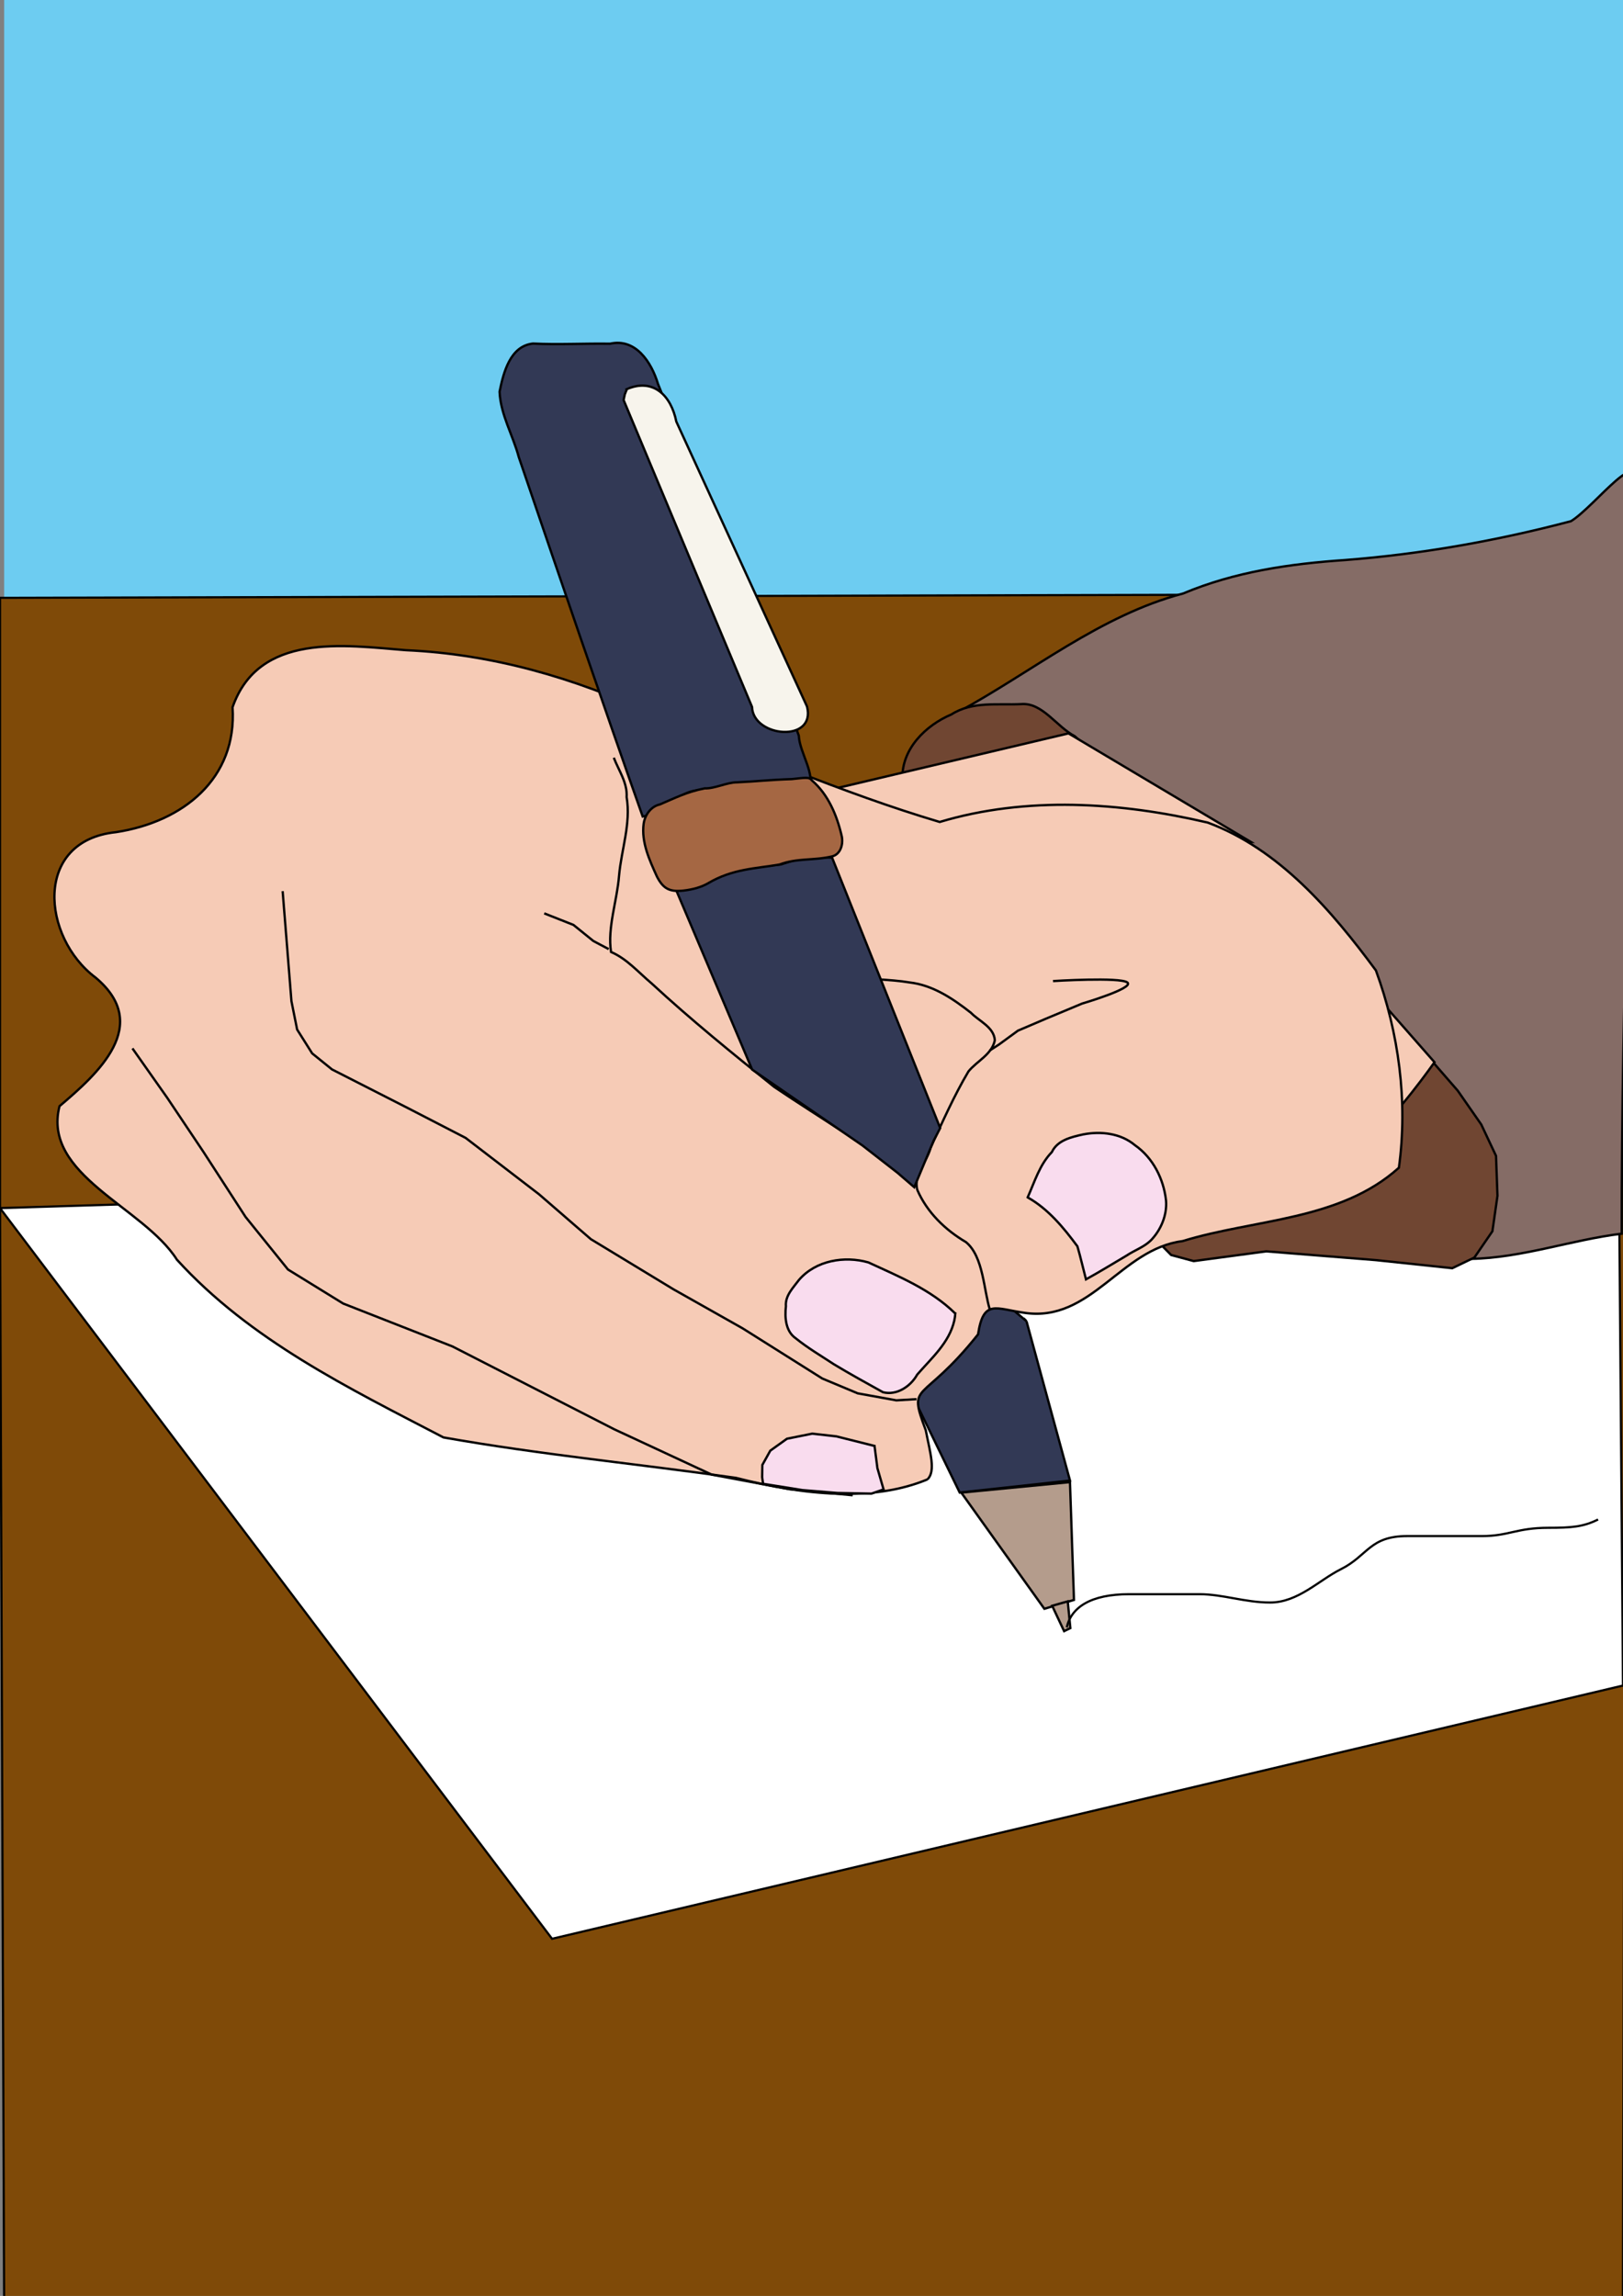 <?xml version="1.0"?>
<svg xmlns:rdf="http://www.w3.org/1999/02/22-rdf-syntax-ns#" xmlns="http://www.w3.org/2000/svg" xmlns:cc="http://web.resource.org/cc/" xmlns:dc="http://purl.org/dc/elements/1.1/" xmlns:svg="http://www.w3.org/2000/svg" id="svg2" viewBox="0 0 744.09 1052.4">
  <rect x="0" y="0" width="744.09" height="1052.4" fill="#808080" stroke="none"/>
  <g id="layer1">
    <g id="g4430">
      <rect id="rect2958" height="395.83" width="745.98" y="0" x="1.903" stroke-width="0" fill="#6dccf1"/>
      <path id="path2230" d="m744.08 1054.3l-742.18 1.9-1.9-504.33v-277.84l745.98-1.9-1.9 782.17z" fill-rule="evenodd" stroke="#000" stroke-width="1px" fill="#7f4a08"/>
      <path id="path2226" d="m744.08 772.62l-490.98 116.08-253.1-334.93 742.17-22.83 1.91 241.68z" fill-rule="evenodd" stroke="#000" stroke-width="1px" fill="#fff"/>
      <g id="g2200" stroke="#000" transform="matrix(1.056 .02 -.02 1.069 -1.606 -63.196)">
        <path id="path2173" d="m458.86 617.05l20.18 67.96-47.77 6.05-20.85-40.37 31.62-47.09 16.82 13.45z" stroke-width="1px" fill="#323955" fill-rule="evenodd"/>
        <path id="path2190" d="m423.98 356.65c32.13-17.97 61.05-42.74 96.98-52.8 22.27-9.75 46.04-13.59 70.09-15.66 33.06-3.15 65.65-9.49 97.62-18.47 10.63-6.74 31.8-36.57 26.63-12.29 2.12 101.57-0.93 215.7 1.18 317.28-21.94 3.07-42.92 11.19-65.29 12.02-27.54-2.01-42.16-40-64.49-56.53-54.24-57.85-108.48-115.7-162.72-173.55z" stroke-width="1px" fill="#856c66" fill-rule="evenodd"/>
        <path id="path2179" d="m613.72 481.46l30.45 33.3 10.46 14.28 6.66 13.32 0.96 17.12-1.91 15.23-7.61 11.42-9.51 4.75-33.31-2.85-47.57-2.86-31.4 4.76-9.85-2.43-7.75-7.52 100.38-98.52z" stroke-width="1px" fill="#704632" fill-rule="evenodd"/>
        <path id="path2198" d="m604.81 537.4c12.77-10.7 29.02-34.67 29.02-34.67l-32.93-35.66-12.49 6 16.4 64.33z" stroke-width="1px" fill="#f6cbb6" fill-rule="evenodd"/>
        <path id="path2183" d="m513.81 409.15c-11.8-15.31-23.94-30.65-38.7-43.22-8.01-3.88-14.34-14.27-23.56-13.35-10.14 0.69-21.21-0.93-30.18 4.99-11.09 4.87-21.49 15.25-20.75 28.18 0.83 7.69 4.72 14.63 7.67 21.63 4.23 5.98 7.81 13.44 14.66 16.75 6.94 1.61 13.69-2.1 20.6-2.54 23.42-4.15 46.84-8.3 70.26-12.44z" stroke-width="1px" fill="#704632" fill-rule="evenodd"/>
        <path id="path2196" d="m371.39 390.31l100.93-25.56 80.06 45.07-165.51 6.73-15.48-26.24z" stroke-width="1px" fill="#f6cbb6" fill-rule="evenodd"/>
        <path id="path1325" d="m417.14 685.68c-23.37 10.09-52.92 7.92-83.14 0.88-42.39-5.15-85.02-8.37-127.23-14.95-41.49-20.38-84.65-40.09-117.13-74.03-14.933-22.36-59.286-35.09-52.195-64.84 16.407-14.27 39.6-35.52 14.642-55.39-23.722-16.84-28.261-58.16 7.634-62.52 28.961-4.92 52.199-23.88 49.589-54.5 10.78-32.36 47.88-27.49 74.72-25.86 37.28 0.92 73.63 10.48 107.6 25.47 41.62 15.19 82.72 32.11 125.51 43.83 37.46-11.86 78.33-9.94 116.32-1.92 31.23 10.78 54.59 36.8 74.21 62.03 10.44 26.66 14.97 55.85 11.57 84.36-25.19 23.26-62.18 23.11-93.3 33.22-26.7 3.83-39.07 35.7-68 32.02-12.6-1.5-17.92-5.68-20 9.62-24.13 31.12-30.39 20.38-21.9 41.54 2.04 9.51 4.78 17.49 1.1 21.04z" stroke-width="1px" fill="#f6cbb6" fill-rule="evenodd"/>
        <path id="path1330" d="m442.99 612.78c-2.97-8.51-3.28-23.09-11.05-29.14-9.07-5.02-17.17-12.48-21.54-22-1.9-6.7 4.02-12.01 5.42-18.16 4.96-11.14 9.74-22.44 15.83-33.02 3.61-4.56 10.06-7.44 11.19-13.59-0.53-5.65-6.96-8-10.59-11.56-7.92-5.9-16.65-11.5-26.73-12.49-4.61-0.67-9.28-0.88-13.94-1.1" stroke-width="1px" fill="none"/>
        <path id="path1337" d="m409.74 558.52c-19.93-14.57-41.54-26.57-62.3-39.86-18.37-13.99-36.66-28.1-54.02-43.35-5.81-4.63-10.91-10.34-17.86-13.15-1.85-10.37 2.22-21.98 2.86-32.82 0.81-11.24 4.78-22.38 2.65-33.68 0.25-6.25-3.61-11.22-5.89-16.78" stroke-width="1px" fill="none"/>
        <path id="path1342" d="m467.61 471.05s29.1-2.35 32.29 0c3.2 2.36-19.51 9.42-19.51 9.42l-15.48 6.73-12.11 5.38-8.07 6.06-4.04 2.69" stroke-width="1px" fill="none"/>
        <path id="path1344" d="m246.25 446.16l12.78 4.71 8.75 6.72 6.73 3.37" stroke-width="1px" fill="none"/>
        <path id="path1346" d="m458.37 563.98c2.89-6.76 4.95-14.17 10.13-19.63 2.35-5.18 8.41-6.61 13.43-7.82 7.67-1.61 16.31-0.82 22.61 4.23 7.87 5.2 12.72 14.22 13.9 23.46 0.62 6.27-1.99 12.65-6.26 17.18-2.93 2.95-6.96 4.33-10.34 6.67-5.82 3.54-11.58 7.2-17.5 10.57-1.35-4.69-2.52-9.44-3.99-14.1-6.17-7.92-12.98-15.78-21.98-20.56z" stroke-width="1px" fill="#f9dcee" fill-rule="evenodd"/>
        <path id="path1364" d="m427.91 614.36c-10.78-10.11-24.82-15.43-38.15-21.22-10.4-2.72-22.79-0.45-29.95 8.03-2.45 3.42-5.95 6.85-5.49 11.43-0.44 4.84 0.05 10.71 4.51 13.64 5.29 4.06 11.13 7.31 16.78 10.83 7.07 4.06 14.33 7.79 21.54 11.59 6.01 1.38 11.95-2.7 14.72-7.84 6.04-7.15 13.66-13.89 15.65-23.45 0.2-1 0.33-2 0.39-3.01z" stroke-width="1px" fill="#f9dcee" fill-rule="evenodd"/>
        <path id="path2130" d="m132.54 438.76l4.71 47.09 2.7 12.11 6.72 10.1 8.75 6.72 33.64 16.15 24.89 12.11 32.3 23.55 22.88 18.84 36.33 20.86 30.27 16.14 34.99 20.86 15.48 6.06 16.82 2.69 8.74-0.68" stroke-width="1px" fill="none"/>
        <path id="path2141" d="m68.627 507.38l15.475 20.86 16.148 22.88 18.84 27.58 18.84 22.2 24.22 14.13 47.77 17.5 70.92 34.21 42.67 18.64 33.92 5.61 27.42 2.09" stroke-width="1px" fill="none"/>
        <path id="path2145" d="m393.92 671.76l-16.65-3.8-10.47-0.96-10.94 2.38-7.13 5.24-3.33 6.18v5.23l0.47 2.86 17.13 2.38 15.22 0.95h14.75l5.23-1.9-2.85-9.04-1.43-9.52z" stroke-width="1px" fill="#f9dcee" fill-rule="evenodd"/>
        <path id="path2151" d="m291.33 218.31c-3.03-9.33-10.09-19.55-21.15-16.86-11.15 0.04-22.31 0.88-33.46 0.56-9.88 1.22-12.57 12.7-14.09 20.91 0.62 9.84 6.14 18.49 8.86 27.83 18.72 51.11 37.42 102.22 56.71 153.11 9.52-1.76 15.59-12.41 26.14-11.77 15.08-2.59 30.47-1.97 45.62-0.99 3.23-6.68-4.15-15.65-4.68-23.22-7.25-19.18-16.23-37.64-23.98-56.63-13.33-30.98-26.65-61.96-39.97-92.94z" stroke-width="1.007px" fill="#323955" fill-rule="evenodd"/>
        <path id="path2149" d="m277.87 220.76c11.45-5.11 19.26 2.52 21.71 13.52 19.68 40.35 39.35 80.7 59.03 121.05 4.34 15.59-23.13 13.82-23.86 0.62-19.45-43.47-38.8-86.99-58.22-130.48l0.47-2.42 0.87-2.29z" stroke-width="1px" fill="#f7f4ec" fill-rule="evenodd"/>
        <path id="path2171" d="m303.44 435.39l34.31 76.03 48.45 31.62 15.47 11.44 7.4 6.06 8.07-20.19 2.7-5.38-49.12-115.05h-4.71l-9.42 0.67-4.04 1.35-4.03 1.34-6.73 0.67-6.73 1.35-8.07 1.35-8.08 4.03-7.4 3.37-8.07 1.34z" stroke-width="1px" fill="#323955" fill-rule="evenodd"/>
        <path id="path2156" d="m361.3 386.95c7.29 5.95 11.27 14.97 13.49 23.9 0.73 3.37-0.46 7.72-4.23 8.59-7.86 1.97-14.87 0.87-22.57 3.86-10.29 1.97-20.3 2.19-30.79 8.57-2.95 1.79-6.71 2.86-10.57 3.38-6.22 0.8-8.95-0.65-11.76-5.78-3.38-7.01-7.12-14.56-6.2-22.56 0.5-3.79 3.04-7.49 6.89-8.38 6.72-2.96 11.42-5.55 19.3-7.25 4.46 0.07 9.59-2.8 14.06-2.86 7.89-0.49 14.43-1.36 23.65-1.82 5.65-0.66 7.55-1.19 8.73 0.35z" stroke-width="1px" fill="#a56743" fill-rule="evenodd"/>
        <path id="path2175" d="m479.04 685.68l2.69 50.46-12.78 4.04-37-49.12 47.09-5.38z" stroke-width="1px" fill="#b49c8c" fill-rule="evenodd"/>
        <path id="path2177" d="m479.04 736.81l1.35 11.44-2.69 1.35-5.38-10.77 6.72-2.02z" stroke-width="1px" fill="#b49c8c" fill-rule="evenodd"/>
      </g>
      <path id="path2228" d="m489.07 745.98c2.03-9.16 10.92-15.23 28.55-15.23h32.35c10.67 0 20.76 3.81 32.35 3.81 12.74 0 22.39-10.25 32.35-15.22 12.54-6.27 13.2-15.23 30.45-15.23h34.25c12.32 0 16.01-3.8 30.45-3.8 10.64 0 16.03-0.4 22.84-3.81" stroke="#000" stroke-width="1px" fill="none"/>
    </g>
  </g>
</svg>
